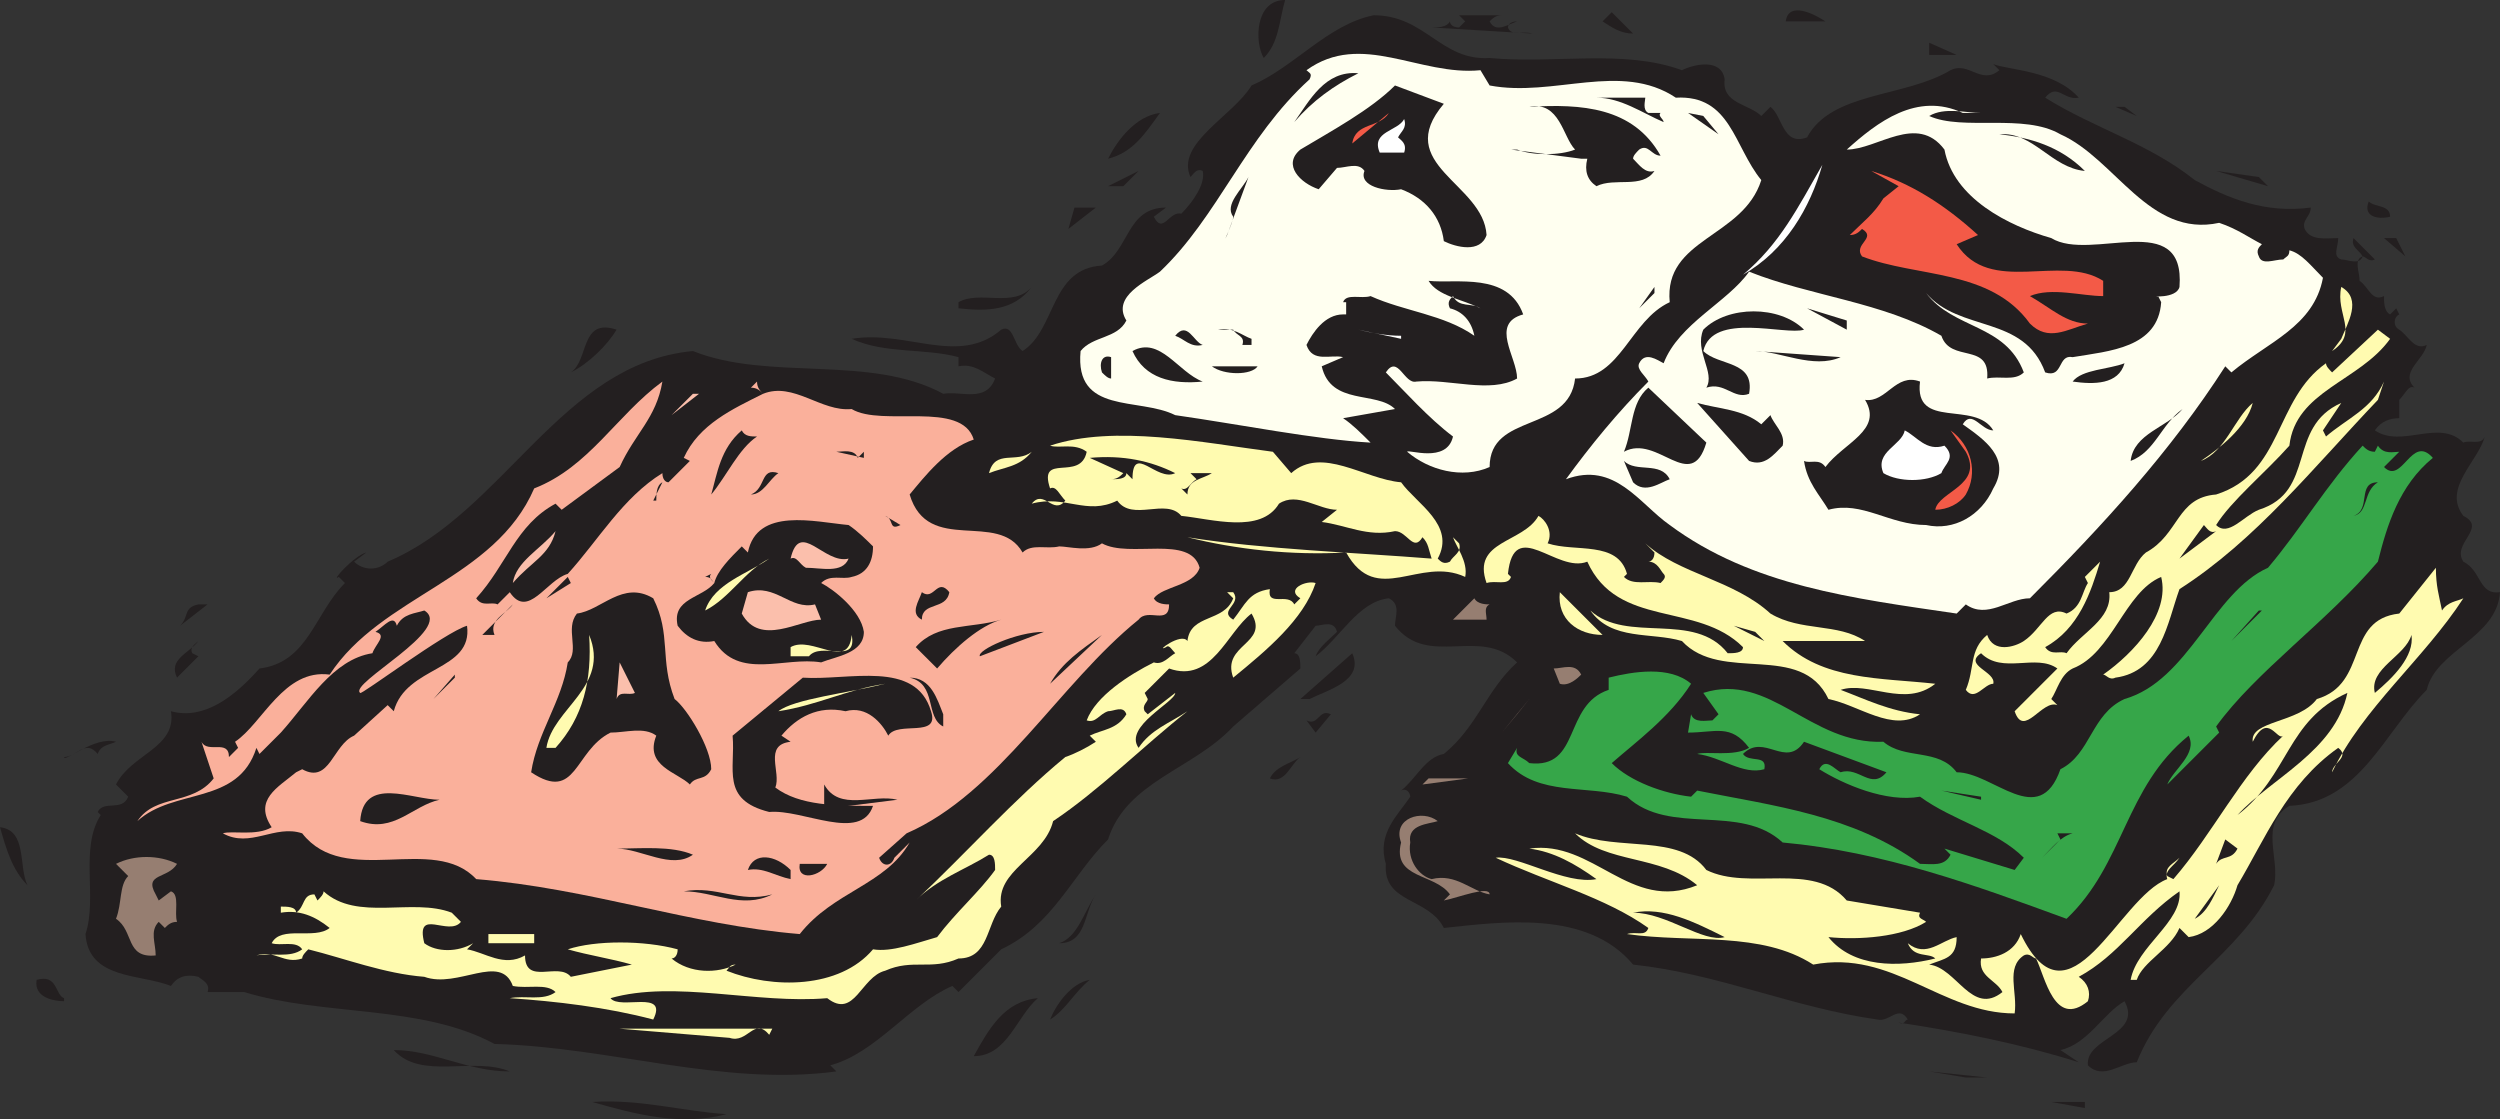 <svg xmlns="http://www.w3.org/2000/svg" width="614.25" height="274.993"><rect width="100%" height="100%" fill="#333333" stroke="none"/><path fill="#231f20" fill-rule="evenodd" d="M315.75 0c-1.5 5.25-1.5 10.5-5.25 14.25C308.25 10.5 308.25 0 315.75 0m85.5 8.25c-3 0-5.25-1.5-7.5-3L396 3l5.25 5.25m47.25-3h-9.75c.75-5.25 7.5-1.5 9.75 0m-82.5 9c15.75 1.5 33-2.25 47.25 3 3-1.5 9.75-3 10.5 2.25-.75 6 6 6 9 9l2.25-2.25c3 2.25 3 9.75 9 7.5 6-11.25 24-9.75 35.25-16.5 4.5-2.25 7.5 3.75 12 0l-1.5-1.5c3.75 1.5 15 1.5 21 8.25-3.75.75-5.25-3.75-8.25 0 12 7.5 25.5 11.25 36.75 20.25 8.25 4.5 17.25 8.25 28.5 6.75 0 2.25-2.25 3-1.5 5.25 1.5 3 5.25 2.25 8.25 2.25 0 2.25-1.5 4.5.75 5.25 1.5 0 4.5 1.5 5.25-.75-.75-1.5-3-2.25-2.25-4.5l5.25 5.25c-1.5.75-2.25-.75-3-.75-2.25.75-.75 3.75-.75 6 2.25 1.5 3 5.25 6 3.75 0 1.5 0 3.75 1.5 4.5l1.5-1.5.75 1.5c-1.5.75-1.5 3 0 3.75 2.25 1.5 3.75 5.25 6.75 3.75-.75 3.75-6.75 6.75-3 10.5-1.5-.75-2.25 1.5-3.75 3v4.5c-2.25 0-4.5.75-6 3 6.75 4.5 15.75-3 21.75 3 1.5-.75 4.5.75 5.25-1.5-1.5 6-10.5 12.75-5.25 19.5 6 3-3 6.75 0 11.25 4.5 2.25 3.75 8.25 9 7.5-.75 11.25-15.75 14.25-18 24-10.5 10.5-16.5 27.75-33.75 28.5-7.5 4.5-2.25 12.75-3.75 19.5-9 18-26.25 24.75-33.75 43.5-3.75 0-8.25 4.5-12 .75-.75-6.75 13.5-7.5 9-15.75-5.25 3-9 10.5-15.75 12l4.5 3c-14.25-4.5-29.25-7.5-44.25-9.75 1.5.75 1.5-.75 2.25-.75-2.25-3.75-4.5.75-7.5 0-21-3-39-11.25-60-13.5-11.25-13.5-32.25-10.5-46.5-9-3.75-7.5-15-6-14.25-15.75-2.25-7.5 3-12 6-16.5 0-.75-.75-2.25-2.25-1.5 3.75-3 6-8.25 10.5-9 8.25-6.75 10.5-15.75 18-22.5-9-9-21.75 1.5-30-9 0-2.25 1.5-5.25-1.5-6.75-7.5.75-12 9.75-18 14.25.75-2.25 3.75-4.5 5.25-6-.75-3-3.75-1.5-5.25-1.5L318 160.5c1.5 0 1.5 2.25 1.5 3.75L303 178.5c-9.75 10.5-26.25 13.5-30.75 27.75-9 9-13.5 21-26.25 27l-10.5 10.5-1.5-1.5c-10.5 4.5-18.75 16.5-30 19.5l1.5 1.5c-27.75 3.75-55.5-6-84-6.75-18-9.75-42-6.75-61.5-12.75h-9c.75-2.25-1.5-3-2.25-3.75-3-.75-5.25 0-6.75 2.25-7.5-3-20.25-1.5-21-12.75 3-9-1.5-21 3.75-29.25l-.75-.75c1.5-3 6 0 7.5-3.75l-3-3c3.75-7.5 15-9 13.5-18 8.25 2.25 15.75-3.75 21.75-10.5 12-1.5 13.5-13.5 21-21l-1.5-1.5c-2.25 1.5 3.75-5.25 6.75-6L87 138c2.25 2.25 6 2.25 8.25 0 28.5-12 42.75-48.75 75-51.75 18.75 7.5 43.5.75 61.5 10.5 4.5-.75 10.5 2.25 12.75-3.75-3-1.5-5.25-3.75-9-3v-2.25c-8.25-2.25-18-.75-26.25-4.5C222.75 81 235.5 90 246 81c3-1.5 3 3.75 5.25 5.25 8.25-5.25 6.75-20.25 19.5-21 6.75-3.75 6-14.25 15.75-14.25l-3 2.25c2.25 4.5 3.75-1.5 6.75-.75 3-3 6-7.5 5.25-10.5-1.5-.75-2.25.75-3 1.5-3.75-8.25 10.5-15 15-22.5 10.5-4.5 18.75-15 30-17.25 12.75 0 16.5 11.25 28.5 10.5"/><path fill="#231f20" fill-rule="evenodd" d="M369 3.75c-1.5 0-2.25.75-3 1.5 1.5 3 4.5.75 6.75 0-1.5 0-2.25.75-2.25 1.5.75 2.25 3.75.75 6 1.5l-24.75-1.5c1.5 0 3.75 0 4.5-1.5 0 .75.75 1.5 2.25 1.5l1.5-1.5-1.5-1.5H369m105 9.75v-3l6.75 3zm0 0"/><path fill="ivory" fill-rule="evenodd" d="M363.75 17.25 366 21c15.75 3 32.25-6 45.75 3 13.5-.75 14.25 12 21 20.25-4.5 14.25-24 14.25-22.5 30C400.5 78.75 398.25 93 387 93c-1.5 13.5-21 8.25-21 21.75-6.75 3-15 .75-20.25-3.75 0-.75 9.75 3 11.25-3.75-6-4.5-12-11.25-16.5-15.75 3-4.5 4.5 3 7.5 2.25 8.25-.75 18 3 24.75-.75 0-5.25-6.75-13.5 1.5-15.75-3.75-10.5-16.5-7.5-23.25-8.25 2.25 3.75 8.25 4.5 12.75 6.75-2.25-1.5-5.25 0-6.75-3-.75.75-1.5 1.5-.75 3 3 .75 5.25 3 6 6.75-7.5-5.25-17.25-6-25.5-9.75-2.25.75-6-.75-6.75 1.5h.75v3H330c-4.5 0-7.5 4.5-9 7.5 1.5 4.5 6 2.25 9 3L324.75 90c2.25 9.75 13.5 6 18 10.5L330 102.75c2.25 1.5 4.5 3.75 6.75 6-13.5-.75-32.25-4.5-48-6.75-9-4.5-24.75 0-23.25-15.75 3-3.75 9-3 11.25-7.5-3.75-6 5.25-9.75 8.25-12 14.25-13.5 21-33 36.75-47.25.75-1.5 0-1.5-.75-2.25 13.5-9.75 27.75 1.5 42.75 0"/><path fill="#231f20" fill-rule="evenodd" d="M333.75 18c-6 3-11.25 6.75-15.75 12 3.75-5.25 7.5-12.75 15.75-12M516 19.5l5.25 1.5-5.25-1.5m-161.25 6c-12.75 15 9.75 19.5 10.5 32.25-1.5 4.5-7.5 3-10.5 1.5-.75-6-4.5-10.5-10.5-12.75-3.75.75-10.5-.75-9-4.5-1.5-2.25-4.5-.75-6.75-.75L324 46.5c-4.5-1.5-9-6-4.5-9.75C327 32.25 336.75 27 342.75 21l12 4.5m49.5-1.5c0 .75-.75 3 .75 3.75h3c-.75.75.75 1.5.75 2.25-5.25-2.25-10.5-6-16.5-6h12M408 38.25c-2.25 0-3-3-5.25-1.5-.75.75-1.5 1.5-1.5 2.25 1.5 1.5 3 3.75 5.25 3-3 4.5-9.75 1.5-14.25 3.75-2.25-1.5-3-3.75-2.25-6.75h-1.5l-17.25-2.25h1.5c3.75 1.5 10.5 1.5 14.25 0-3-3-3.75-12-11.25-10.5 12.75-.75 25.5 0 32.25 12"/><path fill="ivory" fill-rule="evenodd" d="M486.75 27.75c-3.75 0-9-1.5-12.75.75 8.25 3.75 23.25-.75 32.25 4.5 13.5 6 21.75 25.5 39 21.75 4.5 1.5 7.5 3.75 10.5 5.25-.75.75-1.5 1.5-.75 3 .75 2.25 3.75.75 6 .75.75-.75 1.5-.75 1.5-2.25 3 .75 5.25 3.75 8.25 6.75-2.25 12-13.5 15.75-22.5 23.25l-1.5-1.5c-13.5 21-30 39-48 57-5.25 0-10.5 5.25-15.75 1.5l-2.25 2.25C455.25 147 430.5 144 410.25 129c-7.5-5.25-13.5-15.75-25.5-11.25 6-8.25 12.75-16.5 20.25-24-.75-1.5-3-3-2.25-4.5 1.5-3 4.5-.75 6 0 3.75-9.75 15.75-15 21-22.5 15 6 33 7.5 47.25 15.75 2.25 6.75 12 1.5 11.25 10.5 3-.75 6.75.75 9-1.5-4.5-12-17.25-10.5-24-19.5 8.25 9.75 24 5.25 29.25 19.5 4.5 1.5 3-4.5 6.75-3.75 9-1.5 21-2.25 21.75-13.5l-.75-1.5c-2.25 0 4.5.75 5.25-2.25 1.5-19.5-21.75-6-31.5-12-10.5-3-24-9.75-26.25-21.75-6.75-9-16.5 0-24 0 7.5-6.75 17.25-14.25 28.5-9h4.5"/><path fill="#231f20" fill-rule="evenodd" d="m525 28.5-5.25-2.25H522Zm-240-.75C281.25 33 278.25 37.5 272.25 39 274.5 34.5 279 28.5 285 27.75"/><path fill="#f35a47" fill-rule="evenodd" d="M332.25 35.25c.75-5.25 6.75-3.75 9-7.5l-9 7.5"/><path fill="#231f20" fill-rule="evenodd" d="m422.25 33-7.5-5.25 3.75.75zm0 0"/><path fill="#fff" fill-rule="evenodd" d="M343.5 33.75c.75.75 2.25 1.5 1.5 3.75h-6c-2.25-5.25 4.5-5.25 6-8.25.75 2.25-.75 3-1.5 4.5"/><path fill="#231f20" fill-rule="evenodd" d="M512.25 42c-8.25-.75-12.75-9.75-21-9 7.5.75 15 3 21 9m-240 3.75 7.5-3.75-3.75 3.75Zm0 0"/><path fill="#f35a47" fill-rule="evenodd" d="M486 57.75 480.75 60c8.25 12.75 25.5 2.25 36 9v3.75c-5.25 0-12.75-2.25-18 0 5.25 3 9 6.75 14.25 6.75-5.25 1.5-9.75 4.5-14.25 0C489 66 471 68.25 457.5 63c-2.25-3 3.75-4.5 0-6.75-.75.75-1.5 1.5-3 1.5 3-3 6-5.25 8.25-9l3.75-3-6.75-3.75c9.75 3 18 8.25 26.25 15.75"/><path fill="#231f20" fill-rule="evenodd" d="M557.25 45.75 544.5 42l10.5 1.5Zm-255.75 12c-1.5 3 1.5-3 1.5-4.5-2.25-3 2.25-6.75 3.75-9.75l-5.25 14.25"/><path fill="#fff" fill-rule="evenodd" d="M428.25 67.5c9-7.5 13.5-16.5 19.5-27-3 10.5-9 21-19.5 27"/><path fill="#231f20" fill-rule="evenodd" d="m428.25 47.25-7.5 6 7.5-6m159 6c-3 .75-6.75 0-5.25-3.75 1.5 1.5 5.25.75 5.25 3.75m-324.75 3L264 51h5.25zm279 2.25 8.25 3-8.25-3M591 63l-5.25-4.5h3zm2.25.75 5.25 3-5.25-3m-331.5 1.5-3.75 3 3.75-3m324 0L591 69l-5.25-3.75M235.5 75.75v-1.5c5.25-3 13.5 1.5 18-3.75-4.5 6-11.25 6-18 5.25m167.25 0 3.75-5.25V72Zm0 0"/><path fill="#fffbb0" fill-rule="evenodd" d="m575.25 83.25-2.25 3c6.75-4.5.75-9 2.25-15.75 5.25 3 1.5 9 0 12.75"/><path fill="#231f20" fill-rule="evenodd" d="M453.75 81 444 75.75l9.75 3zm-10.5 0c-4.5 1.5-22.5-4.5-24.75 5.25 3.75 3.75 12.75 2.25 11.25 10.5-3.75 1.5-6-3-10.5-1.5 2.25-3.75-3-9-.75-14.25 6-6 18.75-6 24.75 0M151.5 81c-2.25 3.75-6.75 8.25-11.25 10.5 4.5-3 2.25-13.5 11.25-10.5m144 3.75c-3 .75-4.5-1.5-6.75-2.25 3-3.75 4.5 1.5 6.75 2.25m12-1.5v1.5h-2.25c.75-2.25-1.5-2.25-2.25-3.75h-3.75c3.75-.75 6 1.5 8.25 2.25"/><path fill="#fff" fill-rule="evenodd" d="M344.25 82.5v.75L333.75 81c3 .75 6.75 1.5 10.5 1.5"/><path fill="#fffbb0" fill-rule="evenodd" d="M587.25 83.25C579.75 93.75 564 96 562.5 109.5c-6 6.75-14.25 13.5-18 19.5 3 3 6.75-2.25 10.5-3.75 14.25-4.5 6.75-20.25 20.25-26.25l-4.5 6.75.75 1.5c5.25-4.5 11.25-6.75 14.25-13.5l-1.5 4.5c-15.75 16.5-30 34.5-48.75 46.5-3 8.25-4.5 20.25-15.75 21.75-1.5.75-2.25-.75-3-.75 7.5-5.25 16.5-15 14.25-24-9 3.75-12 18.75-21.75 22.5-3 1.5-3.75 5.25-5.25 7.5l1.5 1.5c-3.75-1.5-8.25 8.25-10.5 1.5l10.5-10.5c-5.25-3.75-13.5 1.5-18.75-3.75-4.5 3 3.75 4.5 3 7.5-2.25 0-4.5 4.5-6.75 1.5 2.25-5.25.75-9.75 5.25-13.5 1.5 4.5 6.75 3 9 1.5 4.5-3 6-9 10.5-6.75 3.75-1.5 3.75-5.25 5.25-7.5l-.75-1.5L516 138c-2.25 7.5-5.25 16.5-13.5 21 1.5 2.25 3.75.75 5.25 1.5 3.75-5.25 11.25-8.25 10.5-15 5.25 0 5.25-6.75 9-9.75 8.25-4.5 7.5-13.5 17.25-14.25 16.5-5.25 14.25-23.25 27-32.25 0 .75.75 1.5 1.5 2.25L584.25 81l3 2.25"/><path fill="#231f20" fill-rule="evenodd" d="M295.5 93.75c-7.5.75-14.25-.75-17.25-7.5 6.75-3.75 11.25 5.25 17.25 7.5m156.75-6c-6.75 3-15-1.5-21-1.5l21 1.5M273 93c-.75 0-1.5-.75-2.25-1.5-.75-2.25 0-4.5 2.25-3.75V93m249-3.75c-1.5 5.25-7.5 5.25-12.75 4.5 2.25-3 9-3 12.75-4.5M309 90c-1.5 2.25-8.25 2.25-11.25 0H309"/><path fill="#fab09b" fill-rule="evenodd" d="M162.75 93.75c-1.5 9-6.75 12.75-10.5 21L138 125.25l-1.5-1.5c-9.75 5.25-12 15-19.5 23.25 1.5 2.25 3.75.75 5.25 1.5l3-3c4.5 6.75 9-3 14.25-4.5 7.5-8.25 13.5-18.75 23.25-24.75 0 1.5.75 2.25 1.5 2.25l5.25-5.25-1.5-.75c3.75-8.25 12-12 19.5-15.75-.75-.75-1.5-1.5-3-1.5l1.5-1.5c0 1.5.75 2.25 1.5 3 7.5-3 14.25 4.5 21.75 3.75 7.5 4.5 27-2.25 30 7.5-6.75 2.25-12 9-15.75 13.5 4.5 15 21.75 3.75 27.75 14.25 2.25-2.25 6-.75 9-1.5 2.25 0 7.5 1.5 10.5-.75 6.75 3.75 21.75-2.25 24 6-1.5 4.5-9 4.5-11.25 7.5.75 1.5 3 1.5 3.75 1.5 0 5.25-5.25.75-7.5 3.75-19.5 15.75-34.5 42.75-57 52.5l-6.75 6c.75 2.25 3 2.25 3.75 0l3.75-3.75c-6 10.5-18.75 12-27 22.5-27-2.25-51.75-11.25-79.5-13.5-10.5-11.25-32.25 2.25-42.75-11.25-6.75-2.25-12.75 3.75-19.5 0 2.25-.75 8.25.75 12-1.5-4.5-6.75 1.5-9.75 6-13.5l1.5-.75c6.75 3.75 7.5-6 12.75-8.25l8.25-7.5 1.5 1.5c3-11.25 19.5-9.75 18-21-5.25 1.5-26.25 17.25-26.25 16.5-3-2.25 23.25-15.75 15.75-20.25-2.25.75-5.25.75-6.75 3.75-.75-3-3 0-5.25 1.5 3 .75 0 3-.75 5.25-9.75 1.5-15.75 12-22.5 19.5l-5.25 5.25-.75-1.5c-4.5 14.25-20.25 9.75-29.25 18 4.5-6.75 13.5-3.75 18.75-10.5l-3-9c1.5 3 6.75-.75 6.75 3.75l2.25-2.25-.75-1.5c6.75-4.5 12-18 23.25-16.5 12.75-19.5 40.5-23.25 50.25-45.75 13.5-5.25 20.25-18 31.5-26.25"/><path fill="#231f20" fill-rule="evenodd" d="M471.75 93.75c-1.5 12 13.5 4.5 18 12-3 0-5.25-5.25-7.5-1.5 5.25 3.75 12 8.25 7.5 15.75-3 6.75-9.75 10.5-16.5 9-9 0-15.75-6-24-3.75-2.25-3.75-5.25-6.75-6-12 1.5.75 3.75-.75 5.25 1.5 4.5-6 14.25-9 9.75-16.5 5.25.75 7.5-6.75 13.5-4.5m-52.5 15c-3.75 12.75-12-2.25-20.25 2.25 2.25-5.25 1.5-12 6-15.75l14.25 13.5"/><path fill="#fbbfac" fill-rule="evenodd" d="m165 102 5.25-5.25h1.5zm0 0"/><path fill="#231f20" fill-rule="evenodd" d="M432.75 104.25 435 102c.75 2.25 3.75 4.5 3 7.5-2.25 2.25-4.5 5.25-8.25 3.75L417 99c5.25 1.5 11.25 1.5 15.75 5.25"/><path fill="#fffbb0" fill-rule="evenodd" d="M553.5 99c-1.5 6-8.25 11.25-12.75 14.25 6-2.25 8.25-10.5 12.75-14.25"/><path fill="#231f20" fill-rule="evenodd" d="M523.5 113.25c.75-6.75 9-8.25 12.75-12.75-5.25 3.75-6.75 10.5-12.75 12.75m-337.5-6c-4.5 3-7.5 9.75-11.25 14.25 1.5-5.25 2.25-11.25 7.5-15.75.75 1.5 2.25 1.5 3.75 1.5"/><path fill="#fff" fill-rule="evenodd" d="M477.75 109.5c3 3 0 4.5-.75 6.75-3.75 2.25-10.5 2.25-14.25 0-2.25-5.25 4.5-6.75 5.25-10.5 3 1.5 5.25 5.25 9.75 3.75"/><path fill="#f35a47" fill-rule="evenodd" d="M483 121.5c-1.5 2.25-4.5 3.75-7.5 3.75.75-4.5 12-6 7.5-14.25l-3.75-5.25c5.25 3.75 6.75 10.5 3.75 15.75"/><path fill="#fffbb0" fill-rule="evenodd" d="m312.75 111 4.5 5.25c7.5-6.75 18 1.5 27 2.25 3.75 5.25 13.5 10.5 9 18.75.75.75 1.5 1.5 3 .75.75-1.5 3-2.25 2.25-4.5L357 132c.75 2.25 3.75 6 3 9.75-11.25-5.25-21.75 7.5-29.25-6-13.5.75-27-.75-39-3.75 18.75 3 41.25 3.75 60 5.25-.75-2.25-.75-3.75-2.25-5.25-2.25 3.75-3.75-1.5-6.75-1.5-6.75 1.5-12-1.5-18-2.25l3.75-3c-4.5 0-9.75-4.5-14.25-1.5-4.5 7.5-16.5 3.75-24 3-3.75-4.5-12 1.5-15.75-3.75-7.5 3.75-12.75-1.5-21 .75 3-3.75 5.25 3 8.25-.75-1.5-1.5-2.25-3.75-3.75-3-3-9 7.5-1.5 9-9-3-2.25-6.75-.75-9-1.5 15.75-5.25 37.5-.75 54.75 1.5"/><path fill="#36a649" fill-rule="evenodd" d="m583.5 111 .75-1.5c1.5 2.25 3.75 1.5 5.25 1.5l-3.75 3.75c4.5 4.5 6.75-8.25 12-2.25-8.25 6.75-11.25 16.5-13.5 25.5-12.75 15-30 27-39.75 40.5l.75 1.5-12.75 12.75c1.5-3.75 7.5-7.5 5.25-12-15.75 12.75-15.75 31.5-30 45-22.5-8.25-45-16.5-69.75-18.75-10.5-9.75-27.75-1.5-38.25-11.25-9.75-3-21.75 0-29.25-8.25l2.25-3.75c-.75 2.25 1.5 2.25 3 3.75 12.75 1.5 8.25-14.25 19.5-18v-3c6-1.5 15-3 20.25 1.5-5.25 8.25-13.5 14.25-19.5 19.5 4.5 4.5 12.75 7.5 19.5 8.25l1.5-1.5c18.75 3.75 38.25 6 54.75 18 3 0 6 .75 7.5-2.25l-1.5-1.5 17.25 5.25 2.25-3c-6.75-6.75-17.25-9-25.5-15-8.25 1.5-18.75-3-24.75-6.75 1.5-3 3.75 0 5.25.75 4.5-1.5 7.5 4.5 11.25 0l-20.25-7.5c-4.5 6.75-9.75-2.25-15 3 1.5 2.25 6 0 5.25 3.75-5.25 1.5-10.5-3-16.5-3.75 2.25-.75 9 .75 12.75-1.5-4.5-6-8.25-3.75-15-3.75l.75-4.5c.75 2.25 3.75 1.5 5.25 1.5l1.5-1.5-3.75-5.25c16.5-5.25 26.25 12.75 44.25 12 5.25 4.5 13.5 1.5 18 7.5 9 0 20.25 14.25 25.5-.75 7.5-3.75 7.5-13.5 15.75-17.25 15.75-4.5 21.75-26.25 35.25-32.25 8.25-9.75 14.25-20.25 23.25-30 .75.75 1.5 1.5 3 1.5"/><path fill="#231f20" fill-rule="evenodd" d="m210.75 112.5 1.5-1.5v1.5l-6.75-1.5c1.5 0 4.5-.75 5.25 1.5"/><path fill="#fffbb0" fill-rule="evenodd" d="M243 116.25c1.5-6 6.75-2.25 10.5-5.25-3 3.75-6.75 3.75-10.5 5.25"/><path fill="#231f20" fill-rule="evenodd" d="M288.75 116.25c-4.5 2.25-10.5-7.5-10.5 1.5l-1.5-1.5c0 1.5-2.25 1.5-3.75 1.5 1.5 0 2.25-.75 3-1.5l-8.25-3.75c8.25-.75 15 .75 21 3.75m121.5 1.5c-2.25.75-6 3.75-9 .75l-2.25-5.25c3 3 9 0 11.25 4.5m-219-1.5c-2.25 1.5-3.75 5.25-6.75 5.25 3.75-1.5 2.25-6.75 6.75-5.25m106.5 0c-2.25 1.5-6 1.5-6 5.25l-1.5-1.5c1.5.75 2.25-1.5 3.75-2.25l-1.5-1.5h5.25M161.25 123h-.75l2.25-4.5c-1.5.75-1.5 3-1.5 4.5m423-4.5c-3.75 2.25-2.25 7.5-6 8.25 4.5-1.5.75-8.25 6-8.25m-363 10.5c-3 1.5-1.5-1.5-3.75-2.25l3.75 2.25"/><path fill="#fffbb0" fill-rule="evenodd" d="M380.25 133.5c6.75 2.25 17.25-.75 19.5 7.5l-.75.75c2.25 2.25 6 .75 9 1.5.75-.75 1.5-1.5.75-2.25s-1.5-3-3.75-3c.75 0 1.5-.75 1.5-2.25l-2.25-2.25c8.25 7.5 21.75 9 30.75 17.25 7.5 4.5 16.5 2.25 23.25 6.75H438c9.75 9.75 24 9 37.5 10.5-7.5 6-16.5-.75-23.25 1.5 6 2.25 12 5.25 19.5 6-6.75 4.5-15-2.25-22.5-3.75-6.75-14.25-26.25-3.75-36-14.25-7.5-2.25-17.25 0-22.5-7.5 9 8.25 25.5 0 33.75 10.5 1.5 0 3.75 0 3.75-1.5-11.25-11.25-30.75-4.5-38.25-21-7.5 3-18-11.25-19.5 3l.75.75c-.75 2.25-3.75.75-6 1.5-3.75-10.5 9-9.75 12.75-16.5 1.5.75 3.75 3.75 2.25 6.75"/><path fill="#231f20" fill-rule="evenodd" d="M214.5 134.25c0 3.75-1.5 6.75-5.25 7.5-2.25.75-5.25-.75-7.5 1.5 3 1.5 9.75 6.75 10.5 12 0 5.25-6.75 6-10.5 7.5-9-1.5-20.25 4.5-26.25-5.25-3.75.75-6.75-.75-9-3.75-1.5-6.75 6-6.75 9-10.5-.75-.75-.75-1.5-2.25-1.5l1.5-.75c-.75.75 0 1.5.75 2.25.75-3 3.75-6 6.75-9l1.5 1.5c2.25-11.25 16.5-7.5 24.75-6.75 2.25 1.5 4.5 3.75 6 5.25m330-3.75-9 6.75 6-8.25c.75.75 1.5 2.25 3 1.5"/><path fill="#fbbfac" fill-rule="evenodd" d="M126 143.25c.75-5.25 6.75-8.25 10.5-12.75-1.5 6-6 7.5-10.5 12.75m82.5-6c-1.5 3.75-6.75 2.25-10.5 2.25-1.5-.75-2.25-3-3.75-2.25 2.25-9.75 8.25 1.5 14.25 0"/><path fill="#231f20" fill-rule="evenodd" d="m504 133.5-12 11.25 12-11.25M239.25 138c-6.75 1.5-12-1.5-18-2.25 6 .75 11.25 3.75 18 2.25"/><path fill="#fffbb0" fill-rule="evenodd" d="M600 150c1.5-2.25 3.75-2.25 5.25-3-9.75 15-24.75 27-32.25 42.75 0-2.25 4.5-3.75 1.5-6-12.75 9-18 22.5-24.75 33.75-1.5 5.25-6 12-12 12.75L535.5 228c-2.25 5.25-9 8.25-10.5 12.75h-1.5c1.5-8.25 12.75-14.25 12-21.75-9.75 6.75-15 15.75-24.75 21 2.25 1.5 3 3.75 2.25 6-8.25 6.75-10.5-6-12.75-10.5-.75 0-1.5-1.5-3-.75-4.5 3-1.5 9-2.25 14.25-18 0-30-15.75-49.5-12-12.75-8.25-30-5.25-45.75-7.5 2.25-.75 4.5.75 5.25-1.5-10.5-7.5-24.75-11.25-37.5-17.25 5.25-.75 17.25 6.75 24.75 5.25-5.25-3.75-10.5-6.75-16.5-7.5 15.75-2.25 24.75 15.75 41.25 9-9-7.5-22.5-5.25-30-12.75 10.5 4.5 25.5 0 32.25 9 10.5 5.25 26.25-2.25 34.5 7.5l18 3c-.75 1.5.75 1.5 1.5 2.25-6 3.75-16.5 4.5-24 3.75 6 7.5 17.25 7.5 26.25 5.25-1.5-1.5-5.25 0-6.75-3.75 4.5 3.75 8.25-.75 12-1.5 0 5.25-3 5.25-6.75 6.75 6.75.75 10.5 12.75 18 6.75-1.5-3-6-3.75-5.25-8.25 3.75 0 8.25-1.5 9.75-6 12 24.75 24-9 36-13.5-.75-2.25 1.5-3 3-5.25-1.5 1.5-3.75 2.25-3 4.5l1.5.75c9.75-11.25 16.5-25.5 27-35.25-1.5 1.5-3.75-6-7.5 1.5-.75-5.25 11.25-4.5 15.75-10.5 12.75-3.75 6.75-19.5 20.25-21l9-11.25c0 4.5.75 6.75 1.5 10.5"/><path fill="#231f20" fill-rule="evenodd" d="m411.75 141 3.75.75-3.75-.75m-277.5 6 5.25-5.25.75 1.5zm0 0"/><path fill="#fffbb0" fill-rule="evenodd" d="M323.25 143.25c-3 9-12 16.5-20.25 23.25-3-8.25 9-8.25 4.5-15.75-6 4.5-9.75 17.25-20.25 13.5l-6 6 .75 1.5c0 .75-1.5 1.5-.75 3l.75.75 6.75-5.25c0 2.25-12.75 8.25-9 13.5 3-4.5 7.5-6 12-9-10.5 8.25-21.75 19.5-33 27-2.25 9-14.25 12-12.75 21-3.75 4.5-3 12.75-10.5 12.75-6.75 3-11.25 0-18 3-6 1.5-7.5 12-14.25 6.75-17.25 1.5-37.5-4.5-53.25 0 2.25 3 14.25-2.25 10.5 5.25-11.25-3-24-4.5-35.25-5.25 3.75-.75 8.25.75 11.25-1.5-2.25-2.25-6.75-.75-10.5-1.5-3-8.25-13.5.75-21.75-2.25-9.75-.75-19.5-4.5-28.5-6.75-.75.75-1.5 1.5-1.5 2.25-4.5 1.5-6.75-2.25-11.25-.75 3.75-.75 8.25.75 11.25-1.5-1.5-2.25-5.25-.75-7.5-1.5C69 227.25 77.25 231 81 228c-3.75-3-7.5-4.5-12-3.75v-1.5c1.5 0 3.75 0 3.75 1.5 2.25-1.5 1.5-4.5 4.5-4.5l.75 1.5c.75-.75 1.5-1.5 1.5-2.25 8.25 7.5 21.75 1.5 31.5 5.25l2.25 2.25c-3 3.75-11.25-3.75-9 5.25 3 2.25 8.25 2.25 12 0l-1.5 1.5c4.5.75 9 4.5 14.25 1.5 0 7.5 8.25 1.5 11.25 5.25l15-3c-5.25-1.5-10.5-2.25-15.75-3.75 6.75-2.25 18.75-2.25 27 0 0 1.5-.75 2.25-1.5 2.25 4.5 3.75 11.25 3.75 15.75 1.5-1.5 0-1.5.75-2.25 1.5 11.25 4.5 27.75 4.5 36-5.25 4.5.75 10.5-1.5 15.75-3 4.5-6 10.5-11.25 14.25-16.5 0-1.5 0-3.75-1.5-3.75-6 3.75-12.75 6-18 11.25 12.75-12 24-24.75 36.75-35.25 2.25-.75 5.25-2.25 7.5-3.75l-1.5-1.5c3-1.5 6.75-1.5 9-5.25-.75-2.25-3-.75-4.5-.75-2.25.75-3 3-5.25 2.25 2.25-6 10.5-11.25 16.5-14.25 2.25.75 3.75-1.5 5.25-2.25-.75-.75-1.5-2.25-2.25-1.5-3 1.5 3.75-3.75 5.25-1.5.75-6.75 9-4.5 11.25-10.5l-1.5-1.5h1.5c2.25 3-3.75 4.5 0 6.75 3-3.75 3.75-6.75 9-7.5-.75 4.5 4.5.75 6 3.75l1.5-1.5c-3.75-2.25 1.5-4.5 3.75-3.75"/><path fill="#231f20" fill-rule="evenodd" d="m113.25 144.75-7.5 5.25 7.5-5.25m120 .75c-.75 4.5-6.75 2.25-6.75 6.75-3-1.5-.75-4.5 0-6.75 3 2.25 3.75-3.75 6.75 0m-67.5 26.25c3 2.25 9 12 9 17.25-1.5 3-3.75 1.5-5.25 3.75-3-3-11.25-4.5-8.25-12-3-2.25-7.5-.75-11.25-.75-9 4.5-8.25 17.25-19.5 9.75 1.5-9.75 7.5-17.25 9-27 3-3-.75-8.25 2.25-12 6-.75 11.25-8.25 18.75-3.75 4.5 9 1.5 15 5.25 24.75"/><path fill="#fbbfac" fill-rule="evenodd" d="m200.25 148.5 1.5 3.75c-5.25 0-15 6.75-19.5-1.5l1.5-5.25c6.75-2.25 10.5 4.5 16.5 3"/><path fill="#fffbb0" fill-rule="evenodd" d="M393.75 156c-6 0-11.25-3.75-10.5-10.5l10.5 10.5M405 145.5l10.5 3-10.5-3"/><path fill="#967e71" fill-rule="evenodd" d="M366 148.5c-1.5.75-.75 2.25-.75 3.75H357l5.25-5.25c.75 1.5 3 1.5 3.75 1.5"/><path fill="#231f20" fill-rule="evenodd" d="M44.25 153.75c2.25-2.25.75-4.5 4.5-5.25H51l-6.75 5.25M121.5 156h-3l7.5-7.5c-1.5 2.25-6 3.75-4.5 7.5m426.75 1.5L555 150h.75zM246 152.25c-5.25 1.5-11.25 6.75-15.75 12L225 159c5.25-6 13.5-4.5 21-6.75m55.5 0-6 6.75 6-6.75m132 5.25-7.5-3.75 5.25 1.5zm-192.75 3.75c-.75-1.5 9-6 15.75-6l-15.75 6"/><path fill="#fffbb0" fill-rule="evenodd" d="M136.5 183.75h-2.25c1.5-9.75 15.75-15 10.5-27.75.75 11.25-1.5 20.25-8.25 27.75M209.25 156c1.5 7.5-7.5 1.5-10.5 5.25h-4.5V159c5.25-3 14.25 6 15-3"/><path fill="#231f20" fill-rule="evenodd" d="M258 168c3-5.25 7.5-8.25 12.75-12L258 168m325.5 2.25c-1.5-6 7.5-9 9-14.25.75 5.25-4.5 10.5-9 14.25M47.25 160.5l1.5.75-5.25 5.25c-2.25-4.5 3-6 5.25-9-.75.75-2.25 1.5-1.5 3m274.5 11.25h-2.25l12.75-11.25c3 6.75-6 9-10.5 11.25"/><path fill="#fbbfac" fill-rule="evenodd" d="M156 170.25c-1.5.75-3.75-.75-4.5 1.5l.75-9 3.75 7.5"/><path fill="#967e71" fill-rule="evenodd" d="M388.5 165.75c-.75.75-3 3-5.25 2.25l-1.5-3.75c2.25 0 5.25-1.5 6.75 1.5"/><path fill="#231f20" fill-rule="evenodd" d="m106.5 171.75 5.25-6v.75zm125.25 3.75v3c-4.5-2.25-1.5-10.5-8.25-12 5.25 0 6.75 5.25 8.25 9m318 24.75c12.75-9.75 12-23.25 27-30-3 14.25-18.75 21-27 30"/><path fill="#967e71" fill-rule="evenodd" d="m369 180 6.75-8.25-3 3.75zm0 0"/><path fill="#231f20" fill-rule="evenodd" d="m323.25 180-2.25-3c3 1.5 3-3 6-1.5l-3.75 4.5m-229.5.75-3.75 4.5 3.75-4.5m-65.25 1.5c-1.5.75-3.75.75-4.5 3-3-3.75-5.25.75-8.25.75 0 1.5 7.5-5.25 12.75-3.75m291 3.75c-2.25 1.5-3.75 6.75-7.5 5.25 1.5-3 5.25-3.75 7.5-5.25m-99 10.5-18 2.25v-6c3.75 6.75 12 2.25 18 3.75"/><path fill="#967e71" fill-rule="evenodd" d="m349.5 192.75 1.5-1.5h9.75zm0 0"/><path fill="#231f20" fill-rule="evenodd" d="M108 196.5c-6.75 1.5-11.25 8.25-19.5 5.25.75-11.25 12.75-5.25 19.5-5.25m378.75 0-9.75-2.25 9.75 1.5zm0 0"/><path fill="#967e71" fill-rule="evenodd" d="M353.25 201.75c-2.25.75-7.5.75-6.75 5.25-.75 4.5 2.25 8.25 5.25 9 6-1.5 9.75 3 14.25 3.75 0-2.25-7.5.75-11.25 1.5l1.5-1.5c-3.75-5.25-14.25-3.75-12-12.75-2.25-6 5.25-8.25 9-5.25"/><path fill="#231f20" fill-rule="evenodd" d="M6.75 217.5C3 213.75 1.5 208.5 0 203.25c6.75.75 4.5 9.75 6.75 14.25m502.5-12.75c-3 .75-5.25 3.75-7.5 6l4.5-4.5-.75-1.5h3.75m40.5 3.75c-1.5 3-3.75 1.5-5.25 3.75l2.25-6 3 2.25m-379.5 1.5c-5.25 3.75-12.75-1.5-18.75-1.5 6 0 13.5-.75 18.75 1.5m24 3.75V216c-3.75-.75-6.75-3-10.5-2.25 1.5-4.5 6.75-3.75 10.5 0"/><path fill="#967e71" fill-rule="evenodd" d="M43.5 212.25c-2.25 3.75-8.25 2.25-5.25 7.5l.75 1.5 3-2.25c2.25.75.75 5.25 1.5 7.5-1.5 0-2.25.75-3 1.5l-1.5-1.5c-2.25 2.25-.75 5.25-.75 8.25-7.5.75-5.25-6-9.75-9 1.5-3.75.75-8.25 3-10.5l-3-3c4.5-2.25 10.5-2.25 15 0"/><path fill="#231f20" fill-rule="evenodd" d="M203.25 212.25c-1.5 3-7.5 4.5-6.75 0h6.75m-63.75 3 25.5 2.25-25.5-2.25m399.75 10.5 6-8.25c-1.5 3-3 6.75-6 8.25m-349.5-6c-7.5 3.75-14.25-.75-21.75-.75 8.25-1.5 13.5 3 21.75.75m70.5 12c4.5-1.5 6-7.5 9-12-3 4.5-2.25 12-9 12m-180.75-9 7.5 3.75-7.5-3.75m344.25 7.5c-5.25 1.5-14.25-6-22.5-6 7.5-1.5 15 2.25 22.5 6"/><path fill="#fffbb0" fill-rule="evenodd" d="M131.25 231.75H120v-2.25h11.25v2.25"/><path fill="#231f20" fill-rule="evenodd" d="M15.75 245.25v.75c-2.25 0-7.5-.75-6.75-5.25 5.25-1.5 4.5 3.75 6.75 4.5m252-4.5c-3.75 3-6 7.5-9.75 9.75 1.5-3.75 5.25-9 9.75-9.75m-28.5 18.75c3.75-6.75 7.5-13.5 15.75-14.25-5.25 4.5-7.5 14.25-15.75 14.25M39 249l17.25 2.25L39 249"/><path fill="#fffbb0" fill-rule="evenodd" d="M189 254.25c-3.75-4.5-5.25 2.25-9.75.75l-27-2.25h37.5l-.75 1.5"/><path fill="#231f20" fill-rule="evenodd" d="M125.25 263.25c-9-3.75-21.75 2.25-28.5-5.25 9.75 0 18 5.25 28.5 5.25m363 1.5-14.25-1.5 9 1.5zm-309.75 9c-11.25 3-22.5 0-33-3 12-.75 21.75 2.25 33 3m333.75-1.5-8.25-1.5h8.25zm0 0"/><path fill="#fffbb0" fill-rule="evenodd" d="M189 137.25c-6 3-9.75 9.75-15.75 12.75 2.25-6.75 10.5-9 15.75-12.75"/><path fill="#231f20" fill-rule="evenodd" d="M228.75 174.75c2.25 6.75-8.25 2.25-10.5 6-1.5-3-5.25-7.5-10.5-6-6.75-1.5-12 1.5-15.75 6l2.25 1.5c-6.75.75-2.25 7.5-3.75 11.25 6 4.5 15 4.5 24 4.5-3 9-17.25.75-25.5 1.5-12-3-8.25-10.5-9-18.75l17.25-14.25c11.25.75 27.75-4.5 31.5 8.25"/><path fill="#231f20" fill-rule="evenodd" d="M184.5 180.75c.75-8.25 9-8.25 14.25-11.25l-14.25 11.25"/><path fill="#fffbb0" fill-rule="evenodd" d="M217.5 168c-9.75 1.5-16.5 5.25-26.25 6.75 3.75-3 17.25-4.5 26.25-6.75"/></svg>
